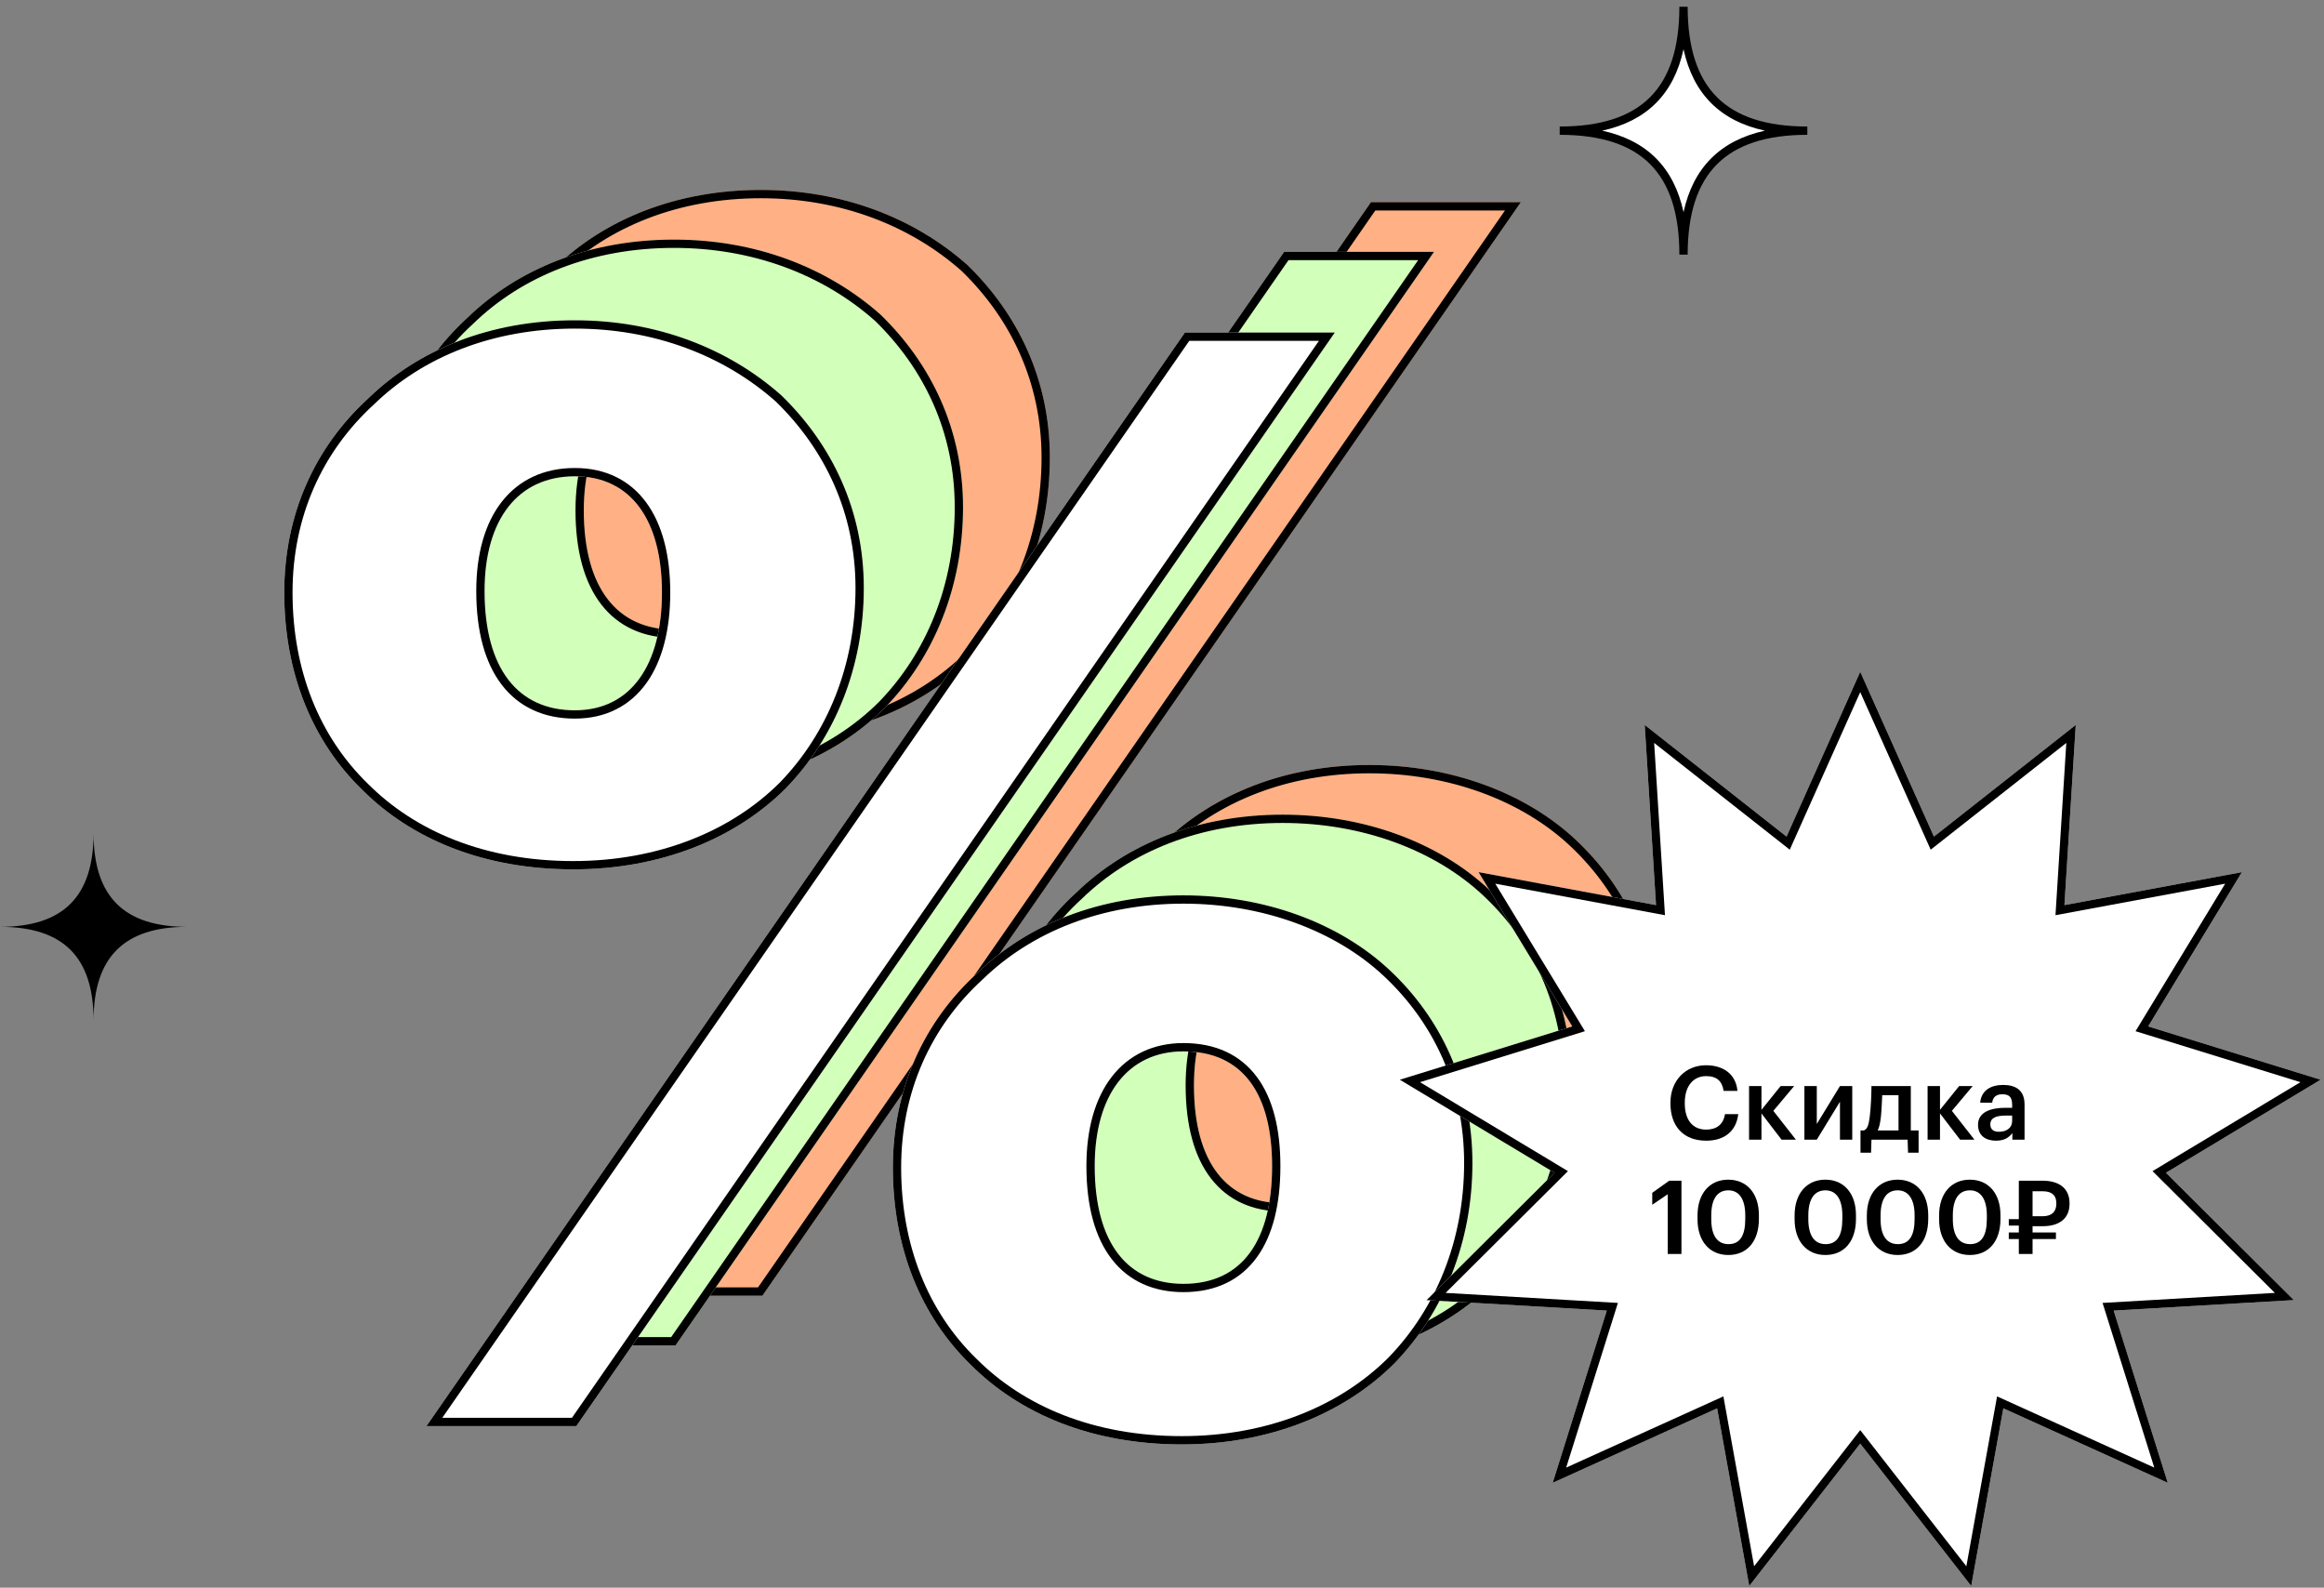 <?xml version="1.0" encoding="UTF-8"?> <svg xmlns="http://www.w3.org/2000/svg" width="549" height="375" viewBox="0 0 549 375" fill="none"><rect x="0" y="0" width="549" height="375" fill="#808080" stroke="none"/> <path d="M179.731 136.979C193.097 136.979 200.322 126.142 200.322 109.164C200.322 92.185 193.097 81.709 179.731 81.709C166.366 81.709 158.418 91.824 158.418 108.802C158.418 127.226 166.366 136.979 179.731 136.979ZM179.37 174.548C158.057 174.548 141.079 167.324 129.519 155.764C117.598 144.204 111.096 127.948 111.096 109.164C111.096 90.74 118.321 74.846 130.964 63.286C142.885 51.726 159.863 44.863 179.731 44.863C198.877 44.863 215.856 51.365 228.499 62.564C240.42 74.123 248.006 89.657 248.006 108.08C248.006 126.865 241.142 143.482 229.583 155.403C217.662 167.324 199.961 174.548 179.37 174.548ZM323.867 47.753H359.268L180.093 306.04H144.691L323.867 47.753ZM323.505 272.445C337.594 272.445 344.457 261.969 344.457 244.629C344.457 227.651 337.594 217.536 323.505 217.536C310.501 217.536 302.553 227.651 302.553 244.629C302.553 263.052 310.501 272.445 323.505 272.445ZM323.144 310.375C301.831 310.375 284.853 303.15 273.293 291.59C261.372 280.031 254.87 263.775 254.87 244.99C254.87 226.567 262.094 210.672 274.738 199.113C286.659 187.553 303.637 180.689 323.505 180.689C342.651 180.689 360.352 187.192 372.273 198.39C384.194 209.589 391.78 225.122 391.78 243.907C391.78 262.691 384.916 279.308 373.357 291.229C361.436 303.15 343.735 310.375 323.144 310.375Z" fill="#FFB085"></path> <path fill-rule="evenodd" clip-rule="evenodd" d="M130.894 154.367L130.905 154.378C142.055 165.528 158.514 172.589 179.37 172.589C199.5 172.589 216.676 165.531 228.186 154.027C239.369 142.49 246.046 126.373 246.046 108.08C246.046 90.251 238.724 75.224 227.167 64.001C214.905 53.156 198.409 46.823 179.731 46.823C160.321 46.823 143.848 53.522 132.328 64.693L132.308 64.713L132.286 64.733C120.053 75.918 113.056 91.286 113.056 109.164C113.056 127.485 119.388 143.21 130.883 154.357L130.894 154.367ZM229.583 155.403C241.142 143.482 248.006 126.865 248.006 108.08C248.006 89.657 240.42 74.123 228.499 62.564C215.856 51.365 198.877 44.863 179.731 44.863C159.863 44.863 142.885 51.726 130.964 63.286C118.321 74.846 111.096 90.74 111.096 109.164C111.096 127.948 117.598 144.204 129.519 155.764C141.079 167.324 158.057 174.548 179.37 174.548C199.961 174.548 217.662 167.324 229.583 155.403ZM274.668 290.194L274.679 290.205C285.829 301.355 302.288 308.415 323.144 308.415C343.274 308.415 360.451 301.358 371.961 289.854C383.143 278.316 389.82 262.2 389.82 243.907C389.82 225.689 382.477 210.665 370.931 199.819C359.429 189.013 342.234 182.649 323.505 182.649C304.095 182.649 287.622 189.349 276.102 200.52L276.082 200.54L276.06 200.559C263.827 211.744 256.829 227.112 256.829 244.99C256.829 263.311 263.162 279.037 274.657 290.183L274.668 290.194ZM373.357 291.229C384.916 279.308 391.78 262.691 391.78 243.907C391.78 225.122 384.194 209.589 372.273 198.39C360.352 187.192 342.651 180.689 323.505 180.689C303.637 180.689 286.659 187.553 274.738 199.113C262.094 210.672 254.87 226.567 254.87 244.99C254.87 263.775 261.372 280.031 273.293 291.59C284.853 303.15 301.831 310.375 323.144 310.375C343.735 310.375 361.436 303.15 373.357 291.229ZM196.63 130.583C192.769 135.948 187.018 138.939 179.731 138.939C172.523 138.939 166.587 136.28 162.511 130.997C158.493 125.788 156.458 118.258 156.458 108.802C156.458 100.037 158.507 92.783 162.522 87.678C166.585 82.511 172.504 79.75 179.731 79.75C186.994 79.75 192.748 82.631 196.619 87.911C200.43 93.108 202.282 100.435 202.282 109.164C202.282 117.893 200.43 125.302 196.63 130.583ZM324.892 49.712L148.436 304.08H179.067L355.524 49.712H324.892ZM323.867 47.753L144.691 306.04H180.093L359.268 47.753H323.867ZM340.85 266.191C336.961 271.545 331.099 274.404 323.505 274.404C316.485 274.404 310.639 271.842 306.605 266.648C302.628 261.527 300.594 254.085 300.594 244.629C300.594 235.863 302.642 228.615 306.605 223.514C310.614 218.351 316.441 215.576 323.505 215.576C331.073 215.576 336.934 218.325 340.834 223.542C344.665 228.666 346.417 235.922 346.417 244.629C346.417 253.51 344.667 260.937 340.85 266.191ZM200.322 109.164C200.322 126.142 193.097 136.979 179.731 136.979C166.366 136.979 158.418 127.226 158.418 108.802C158.418 91.824 166.366 81.709 179.731 81.709C193.097 81.709 200.322 92.185 200.322 109.164ZM344.457 244.629C344.457 261.969 337.594 272.445 323.505 272.445C310.501 272.445 302.553 263.052 302.553 244.629C302.553 227.651 310.501 217.536 323.505 217.536C337.594 217.536 344.457 227.651 344.457 244.629Z" fill="black"></path> <path d="M159.224 148.708C172.59 148.708 179.814 137.871 179.814 120.893C179.814 103.914 172.59 93.438 159.224 93.438C145.858 93.438 137.91 103.553 137.91 120.531C137.91 138.955 145.858 148.708 159.224 148.708ZM158.862 186.277C137.549 186.277 120.571 179.053 109.011 167.493C97.09 155.933 90.588 139.677 90.588 120.893C90.588 102.469 97.813 86.575 110.456 75.015C122.377 63.455 139.355 56.592 159.224 56.592C178.369 56.592 195.348 63.094 207.991 74.293C219.912 85.852 227.498 101.386 227.498 119.809C227.498 138.594 220.635 155.211 209.075 167.132C197.154 179.053 179.453 186.277 158.862 186.277ZM303.359 59.482H338.76L159.585 317.769H124.183L303.359 59.482ZM302.998 284.174C317.086 284.174 323.95 273.698 323.95 256.358C323.95 239.38 317.086 229.265 302.998 229.265C289.993 229.265 282.046 239.38 282.046 256.358C282.046 274.781 289.993 284.174 302.998 284.174ZM302.636 322.104C281.323 322.104 264.345 314.879 252.785 303.319C240.864 291.76 234.362 275.504 234.362 256.719C234.362 238.296 241.587 222.401 254.23 210.842C266.151 199.282 283.129 192.418 302.998 192.418C322.143 192.418 339.844 198.921 351.765 210.119C363.686 221.318 371.272 236.851 371.272 255.636C371.272 274.42 364.409 291.037 352.849 302.958C340.928 314.879 323.227 322.104 302.636 322.104Z" fill="#D2FFBA"></path> <path fill-rule="evenodd" clip-rule="evenodd" d="M110.386 166.096L110.397 166.107C121.547 177.257 138.006 184.318 158.862 184.318C178.992 184.318 196.169 177.26 207.679 165.756C218.861 154.219 225.538 138.102 225.538 119.809C225.538 101.98 218.217 86.953 206.659 75.73C194.397 64.885 177.901 58.552 159.224 58.552C139.813 58.552 123.34 65.251 111.82 76.422L111.8 76.442L111.779 76.462C99.545 87.647 92.548 103.015 92.548 120.893C92.548 139.214 98.88 154.939 110.375 166.086L110.386 166.096ZM209.075 167.132C220.635 155.211 227.498 138.594 227.498 119.809C227.498 101.386 219.912 85.852 207.991 74.293C195.348 63.094 178.369 56.592 159.224 56.592C139.355 56.592 122.377 63.455 110.456 75.015C97.813 86.575 90.588 102.469 90.588 120.893C90.588 139.677 97.09 155.933 109.011 167.493C120.571 179.053 137.549 186.277 158.862 186.277C179.453 186.277 197.154 179.053 209.075 167.132ZM254.16 301.923L254.171 301.934C265.321 313.084 281.78 320.144 302.636 320.144C322.766 320.144 339.943 313.087 351.453 301.583C362.635 290.045 369.312 273.929 369.312 255.636C369.312 237.418 361.97 222.394 350.423 211.548C338.921 200.742 321.726 194.378 302.998 194.378C283.587 194.378 267.114 201.078 255.594 212.249L255.574 212.269L255.552 212.288C243.319 223.473 236.322 238.841 236.322 256.719C236.322 275.04 242.654 290.766 254.149 301.912L254.16 301.923ZM352.849 302.958C364.409 291.037 371.272 274.42 371.272 255.636C371.272 236.851 363.686 221.318 351.765 210.119C339.844 198.921 322.143 192.418 302.998 192.418C283.129 192.418 266.151 199.282 254.23 210.842C241.587 222.401 234.362 238.296 234.362 256.719C234.362 275.504 240.864 291.76 252.785 303.319C264.345 314.879 281.323 322.104 302.636 322.104C323.227 322.104 340.928 314.879 352.849 302.958ZM176.122 142.312C172.262 147.677 166.511 150.668 159.224 150.668C152.015 150.668 146.079 148.009 142.003 142.726C137.985 137.517 135.951 129.987 135.951 120.531C135.951 111.766 137.999 104.512 142.014 99.407C146.077 94.24 151.996 91.479 159.224 91.479C166.486 91.479 172.24 94.36 176.112 99.64C179.923 104.836 181.774 112.164 181.774 120.893C181.774 129.622 179.922 137.031 176.122 142.312ZM304.385 61.441L127.928 315.809H158.559L335.016 61.441H304.385ZM303.359 59.482L124.183 317.769H159.585L338.76 59.482H303.359ZM320.342 277.92C316.453 283.274 310.591 286.133 302.998 286.133C295.977 286.133 290.131 283.571 286.097 278.377C282.12 273.256 280.086 265.814 280.086 256.358C280.086 247.592 282.134 240.344 286.097 235.243C290.106 230.08 295.933 227.305 302.998 227.305C310.565 227.305 316.426 230.054 320.326 235.271C324.157 240.395 325.909 247.651 325.909 256.358C325.909 265.239 324.159 272.666 320.342 277.92ZM179.814 120.893C179.814 137.871 172.59 148.708 159.224 148.708C145.858 148.708 137.91 138.955 137.91 120.531C137.91 103.553 145.858 93.438 159.224 93.438C172.59 93.438 179.814 103.914 179.814 120.893ZM323.95 256.358C323.95 273.698 317.086 284.174 302.998 284.174C289.993 284.174 282.046 274.781 282.046 256.358C282.046 239.38 289.993 229.265 302.998 229.265C317.086 229.265 323.95 239.38 323.95 256.358Z" fill="black"></path> <path d="M135.782 167.769C149.148 167.769 156.373 156.932 156.373 139.953C156.373 122.975 149.148 112.499 135.782 112.499C122.416 112.499 114.469 122.614 114.469 139.592C114.469 158.015 122.416 167.769 135.782 167.769ZM135.421 205.338C114.108 205.338 97.129 198.113 85.57 186.553C73.649 174.994 67.147 158.738 67.147 139.953C67.147 121.53 74.371 105.635 87.015 94.076C98.936 82.516 115.914 75.652 135.782 75.652C154.928 75.652 171.906 82.155 184.55 93.353C196.471 104.913 204.057 120.446 204.057 138.87C204.057 157.654 197.193 174.271 185.634 186.192C173.713 198.113 156.012 205.338 135.421 205.338ZM279.917 78.542H315.319L136.144 336.83H100.742L279.917 78.542ZM279.556 303.234C293.645 303.234 300.508 292.758 300.508 275.419C300.508 258.44 293.645 248.326 279.556 248.326C266.552 248.326 258.604 258.44 258.604 275.419C258.604 293.842 266.552 303.234 279.556 303.234ZM279.195 341.165C257.882 341.165 240.903 333.94 229.344 322.38C217.423 310.82 210.92 294.564 210.92 275.78C210.92 257.357 218.145 241.462 230.789 229.902C242.71 218.343 259.688 211.479 279.556 211.479C298.702 211.479 316.403 217.981 328.324 229.18C340.245 240.378 347.831 255.912 347.831 274.696C347.831 293.481 340.967 310.098 329.408 322.019C317.487 333.94 299.786 341.165 279.195 341.165Z" fill="white"></path> <path fill-rule="evenodd" clip-rule="evenodd" d="M86.945 185.157L86.956 185.168C98.106 196.318 114.565 203.378 135.421 203.378C155.551 203.378 172.727 196.321 184.237 184.817C195.42 173.279 202.097 157.163 202.097 138.87C202.097 121.041 194.775 106.013 183.217 94.791C170.956 83.946 154.46 77.612 135.782 77.612C116.372 77.612 99.899 84.312 88.379 95.483L88.358 95.503L88.337 95.522C76.103 106.707 69.106 122.075 69.106 139.953C69.106 158.274 75.439 174 86.934 185.146L86.945 185.157ZM185.634 186.192C197.193 174.271 204.057 157.654 204.057 138.87C204.057 120.446 196.471 104.913 184.55 93.353C171.906 82.155 154.928 75.652 135.782 75.652C115.914 75.652 98.936 82.516 87.015 94.076C74.371 105.635 67.147 121.53 67.147 139.953C67.147 158.738 73.649 174.994 85.57 186.553C97.129 198.113 114.108 205.338 135.421 205.338C156.012 205.338 173.713 198.113 185.634 186.192ZM230.719 320.984L230.729 320.994C241.88 332.144 258.339 339.205 279.195 339.205C299.325 339.205 316.501 332.147 328.011 320.643C339.194 309.106 345.871 292.989 345.871 274.696C345.871 256.479 338.528 241.455 326.982 230.608C315.479 219.803 298.284 213.439 279.556 213.439C260.146 213.439 243.673 220.138 232.153 231.309L232.132 231.329L232.111 231.349C219.877 242.534 212.88 257.902 212.88 275.78C212.88 294.101 219.213 309.826 230.708 320.973L230.719 320.984ZM329.408 322.019C340.967 310.098 347.831 293.481 347.831 274.696C347.831 255.912 340.245 240.378 328.324 229.18C316.403 217.981 298.702 211.479 279.556 211.479C259.688 211.479 242.71 218.343 230.789 229.902C218.145 241.462 210.92 257.357 210.92 275.78C210.92 294.564 217.423 310.82 229.344 322.38C240.903 333.94 257.882 341.165 279.195 341.165C299.786 341.165 317.487 333.94 329.408 322.019ZM152.681 161.373C148.82 166.737 143.069 169.729 135.782 169.729C128.574 169.729 122.638 167.07 118.562 161.786C114.543 156.577 112.509 149.047 112.509 139.592C112.509 130.826 114.558 123.573 118.573 118.467C122.636 113.301 128.555 110.539 135.782 110.539C143.045 110.539 148.798 113.42 152.67 118.7C156.481 123.897 158.333 131.225 158.333 139.953C158.333 148.682 156.481 156.092 152.681 161.373ZM280.943 80.502L104.487 334.87H135.118L311.574 80.502H280.943ZM279.917 78.542L100.742 336.83H136.144L315.319 78.542H279.917ZM296.901 296.981C293.012 302.334 287.15 305.194 279.556 305.194C272.536 305.194 266.69 302.631 262.656 297.437C258.679 292.317 256.644 284.874 256.644 275.419C256.644 266.652 258.693 259.405 262.656 254.303C266.665 249.141 272.492 246.366 279.556 246.366C287.124 246.366 292.985 249.115 296.885 254.332C300.715 259.455 302.468 266.712 302.468 275.419C302.468 284.3 300.718 291.726 296.901 296.981ZM156.373 139.953C156.373 156.932 149.148 167.769 135.782 167.769C122.416 167.769 114.469 158.015 114.469 139.592C114.469 122.614 122.416 112.499 135.782 112.499C149.148 112.499 156.373 122.975 156.373 139.953ZM300.508 275.419C300.508 292.758 293.645 303.234 279.556 303.234C266.552 303.234 258.604 293.842 258.604 275.419C258.604 258.44 266.552 248.326 279.556 248.326C293.645 248.326 300.508 258.44 300.508 275.419Z" fill="black"></path> <path d="M439.443 158.672L456.853 197.597L490.357 171.221L487.683 213.778L529.607 205.994L507.462 242.433L548.201 255.023L511.659 276.998L541.881 307.078L499.312 309.553L512.093 350.233L473.25 332.642L465.662 374.602L439.443 340.975L413.225 374.602L405.637 332.642L366.794 350.233L379.575 309.553L337.006 307.078L367.228 276.998L330.686 255.023L371.425 242.433L349.28 205.994L391.204 213.778L388.53 171.221L422.034 197.597L439.443 158.672Z" fill="white"></path> <path fill-rule="evenodd" clip-rule="evenodd" d="M439.443 158.672L422.034 197.597L388.53 171.221L391.204 213.778L349.28 205.994L371.425 242.433L330.686 255.023L367.228 276.998L337.006 307.078L379.575 309.553L366.794 350.233L405.637 332.642L413.225 374.602L439.443 340.975L465.662 374.602L473.25 332.642L512.093 350.233L499.312 309.553L541.881 307.078L511.659 276.998L548.201 255.023L507.462 242.433L529.607 205.994L487.683 213.778L490.357 171.221L456.853 197.597L439.443 158.672ZM488.126 175.472L456.09 200.692L439.443 163.473L422.797 200.692L390.761 175.472L393.318 216.164L353.231 208.721L374.405 243.563L335.451 255.602L370.392 276.613L341.494 305.376L382.198 307.743L369.977 346.64L407.118 329.82L414.374 369.942L439.443 337.787L464.513 369.942L471.769 329.82L508.91 346.64L496.689 307.743L537.393 305.376L508.495 276.613L543.436 255.602L504.482 243.563L525.656 208.721L485.569 216.164L488.126 175.472Z" fill="black"></path> <path d="M482.501 287.273C484.632 287.273 485.769 286.256 485.769 284.32V284.223C485.769 282.165 484.535 281.366 482.501 281.366H480.153V287.273H482.501ZM480.153 292.647V296.181H476.909V292.647H474.537V291.098H476.909V289.476H474.537V287.951H476.909V278.873H482.501C486.35 278.873 488.892 280.616 488.892 284.223V284.32C488.892 287.975 486.253 289.621 482.574 289.621H480.153V291.098H485.673V292.647H480.153Z" fill="black"></path> <path d="M465.409 293.858C468.096 293.858 469.355 291.849 469.355 287.903V287.056C469.355 283.352 467.975 281.149 465.361 281.149C462.746 281.149 461.318 283.207 461.318 287.08V287.951C461.318 291.897 462.795 293.858 465.409 293.858ZM465.336 296.424C460.955 296.424 458.074 293.18 458.074 287.975V287.104C458.074 281.851 460.979 278.631 465.336 278.631C469.694 278.631 472.574 281.827 472.574 287.031V287.903C472.574 293.107 469.863 296.424 465.336 296.424Z" fill="black"></path> <path d="M448.341 293.858C451.028 293.858 452.287 291.849 452.287 287.903V287.056C452.287 283.352 450.907 281.149 448.292 281.149C445.678 281.149 444.25 283.207 444.25 287.08V287.951C444.25 291.897 445.726 293.858 448.341 293.858ZM448.268 296.424C443.887 296.424 441.006 293.18 441.006 287.975V287.104C441.006 281.851 443.911 278.631 448.268 278.631C452.625 278.631 455.506 281.827 455.506 287.031V287.903C455.506 293.107 452.795 296.424 448.268 296.424Z" fill="black"></path> <path d="M431.272 293.858C433.959 293.858 435.218 291.849 435.218 287.903V287.056C435.218 283.352 433.838 281.149 431.224 281.149C428.61 281.149 427.181 283.207 427.181 287.08V287.951C427.181 291.897 428.658 293.858 431.272 293.858ZM431.2 296.424C426.818 296.424 423.938 293.18 423.938 287.975V287.104C423.938 281.851 426.842 278.631 431.2 278.631C435.557 278.631 438.438 281.827 438.438 287.031V287.903C438.438 293.107 435.727 296.424 431.2 296.424Z" fill="black"></path> <path d="M408.341 293.858C411.028 293.858 412.287 291.849 412.287 287.903V287.056C412.287 283.352 410.907 281.149 408.292 281.149C405.678 281.149 404.25 283.207 404.25 287.08V287.951C404.25 291.897 405.726 293.858 408.341 293.858ZM408.268 296.424C403.887 296.424 401.006 293.18 401.006 287.975V287.104C401.006 281.851 403.911 278.631 408.268 278.631C412.625 278.631 415.506 281.827 415.506 287.031V287.903C415.506 293.107 412.795 296.424 408.268 296.424Z" fill="black"></path> <path d="M393.966 282.068L390.311 284.562V281.73L394.329 278.873H397.21V296.181H393.966V282.068Z" fill="black"></path> <path d="M471.508 269.424C469.184 269.424 467.271 268.31 467.271 265.672C467.271 262.718 470.152 261.653 473.759 261.653H475.333V261C475.333 259.281 474.776 258.458 473.033 258.458C471.484 258.458 470.782 259.184 470.612 260.443H467.78C468.046 257.489 470.37 256.255 473.202 256.255C476.035 256.255 478.262 257.393 478.262 260.878V269.182H475.381V267.632C474.534 268.722 473.444 269.424 471.508 269.424ZM472.21 267.318C474.025 267.318 475.333 266.398 475.333 264.752V263.493H473.832C471.605 263.493 470.176 264.001 470.176 265.551C470.176 266.616 470.757 267.318 472.21 267.318Z" fill="black"></path> <path d="M458.285 262.984V269.181H455.355V256.521H458.285V262.137L462.811 256.521H466.007L461.093 262.379L466.418 269.181H463.029L458.285 262.984Z" fill="black"></path> <path d="M444.323 263.807C444.154 265.236 443.96 266.228 443.573 267.003H448.487V258.675H444.638C444.565 260.225 444.493 262.258 444.323 263.807ZM441.999 272.256H439.506V267.003H440.305C441.2 266.688 441.491 265.454 441.709 263.614C441.975 261.459 442.096 258.191 442.096 256.521H451.392V267.003H453.231V272.256H450.738L450.641 269.181H442.096L441.999 272.256Z" fill="black"></path> <path d="M426.254 269.181V256.521H429.183V265.478L434.654 256.521H437.559V269.181H434.654V260.225L429.183 269.181H426.254Z" fill="black"></path> <path d="M416.111 262.984V269.181H413.182V256.521H416.111V262.137L420.638 256.521H423.833L418.919 262.379L424.244 269.181H420.855L416.111 262.984Z" fill="black"></path> <path d="M403.058 269.424C397.635 269.424 394.609 265.962 394.609 260.636V260.443C394.609 255.238 398.168 251.607 403.009 251.607C406.979 251.607 410.054 253.592 410.441 257.659H407.173C406.81 255.335 405.551 254.173 403.034 254.173C400.008 254.173 397.998 256.545 397.998 260.418V260.612C397.998 264.509 399.838 266.809 403.058 266.809C405.478 266.809 407.125 265.599 407.488 263.154H410.635C410.126 267.342 407.197 269.424 403.058 269.424Z" fill="black"></path> <path d="M0 218.912C14.986 218.912 22.105 211.721 22.105 196.789C22.105 211.831 29.355 218.912 44.209 218.912C29.311 218.912 22.105 226.102 22.105 241.035C22.105 226.124 15.008 218.912 0 218.912Z" fill="black"></path> <path d="M368.451 30.862C388.28 30.862 397.699 21.348 397.699 1.59C397.699 21.494 407.293 30.862 426.947 30.862C407.235 30.862 397.699 40.377 397.699 60.135C397.699 40.406 388.309 30.862 368.451 30.862Z" fill="white"></path> <path fill-rule="evenodd" clip-rule="evenodd" d="M368.45 31.843V29.882C378.224 29.882 385.237 27.537 389.817 22.943C394.397 18.349 396.719 11.329 396.719 1.59L398.678 1.59C398.678 11.4 401.042 18.418 405.642 22.995C410.244 27.572 417.258 29.882 426.946 29.882V31.843C417.232 31.843 410.217 34.187 405.622 38.783C401.027 43.378 398.678 50.398 398.678 60.135L396.719 60.135C396.719 50.41 394.404 43.39 389.827 38.792C385.251 34.195 378.238 31.843 368.45 31.843ZM397.703 50.105C398.848 44.876 401.003 40.63 404.238 37.396C407.471 34.163 411.712 32.009 416.93 30.866C411.73 29.734 407.495 27.602 404.261 24.385C401.013 21.154 398.847 16.899 397.7 11.635C396.564 16.856 394.425 21.096 391.204 24.328C387.976 27.566 383.732 29.72 378.492 30.862C383.741 32.007 387.987 34.166 391.215 37.408C394.435 40.643 396.57 44.886 397.703 50.105Z" fill="black"></path> </svg> 